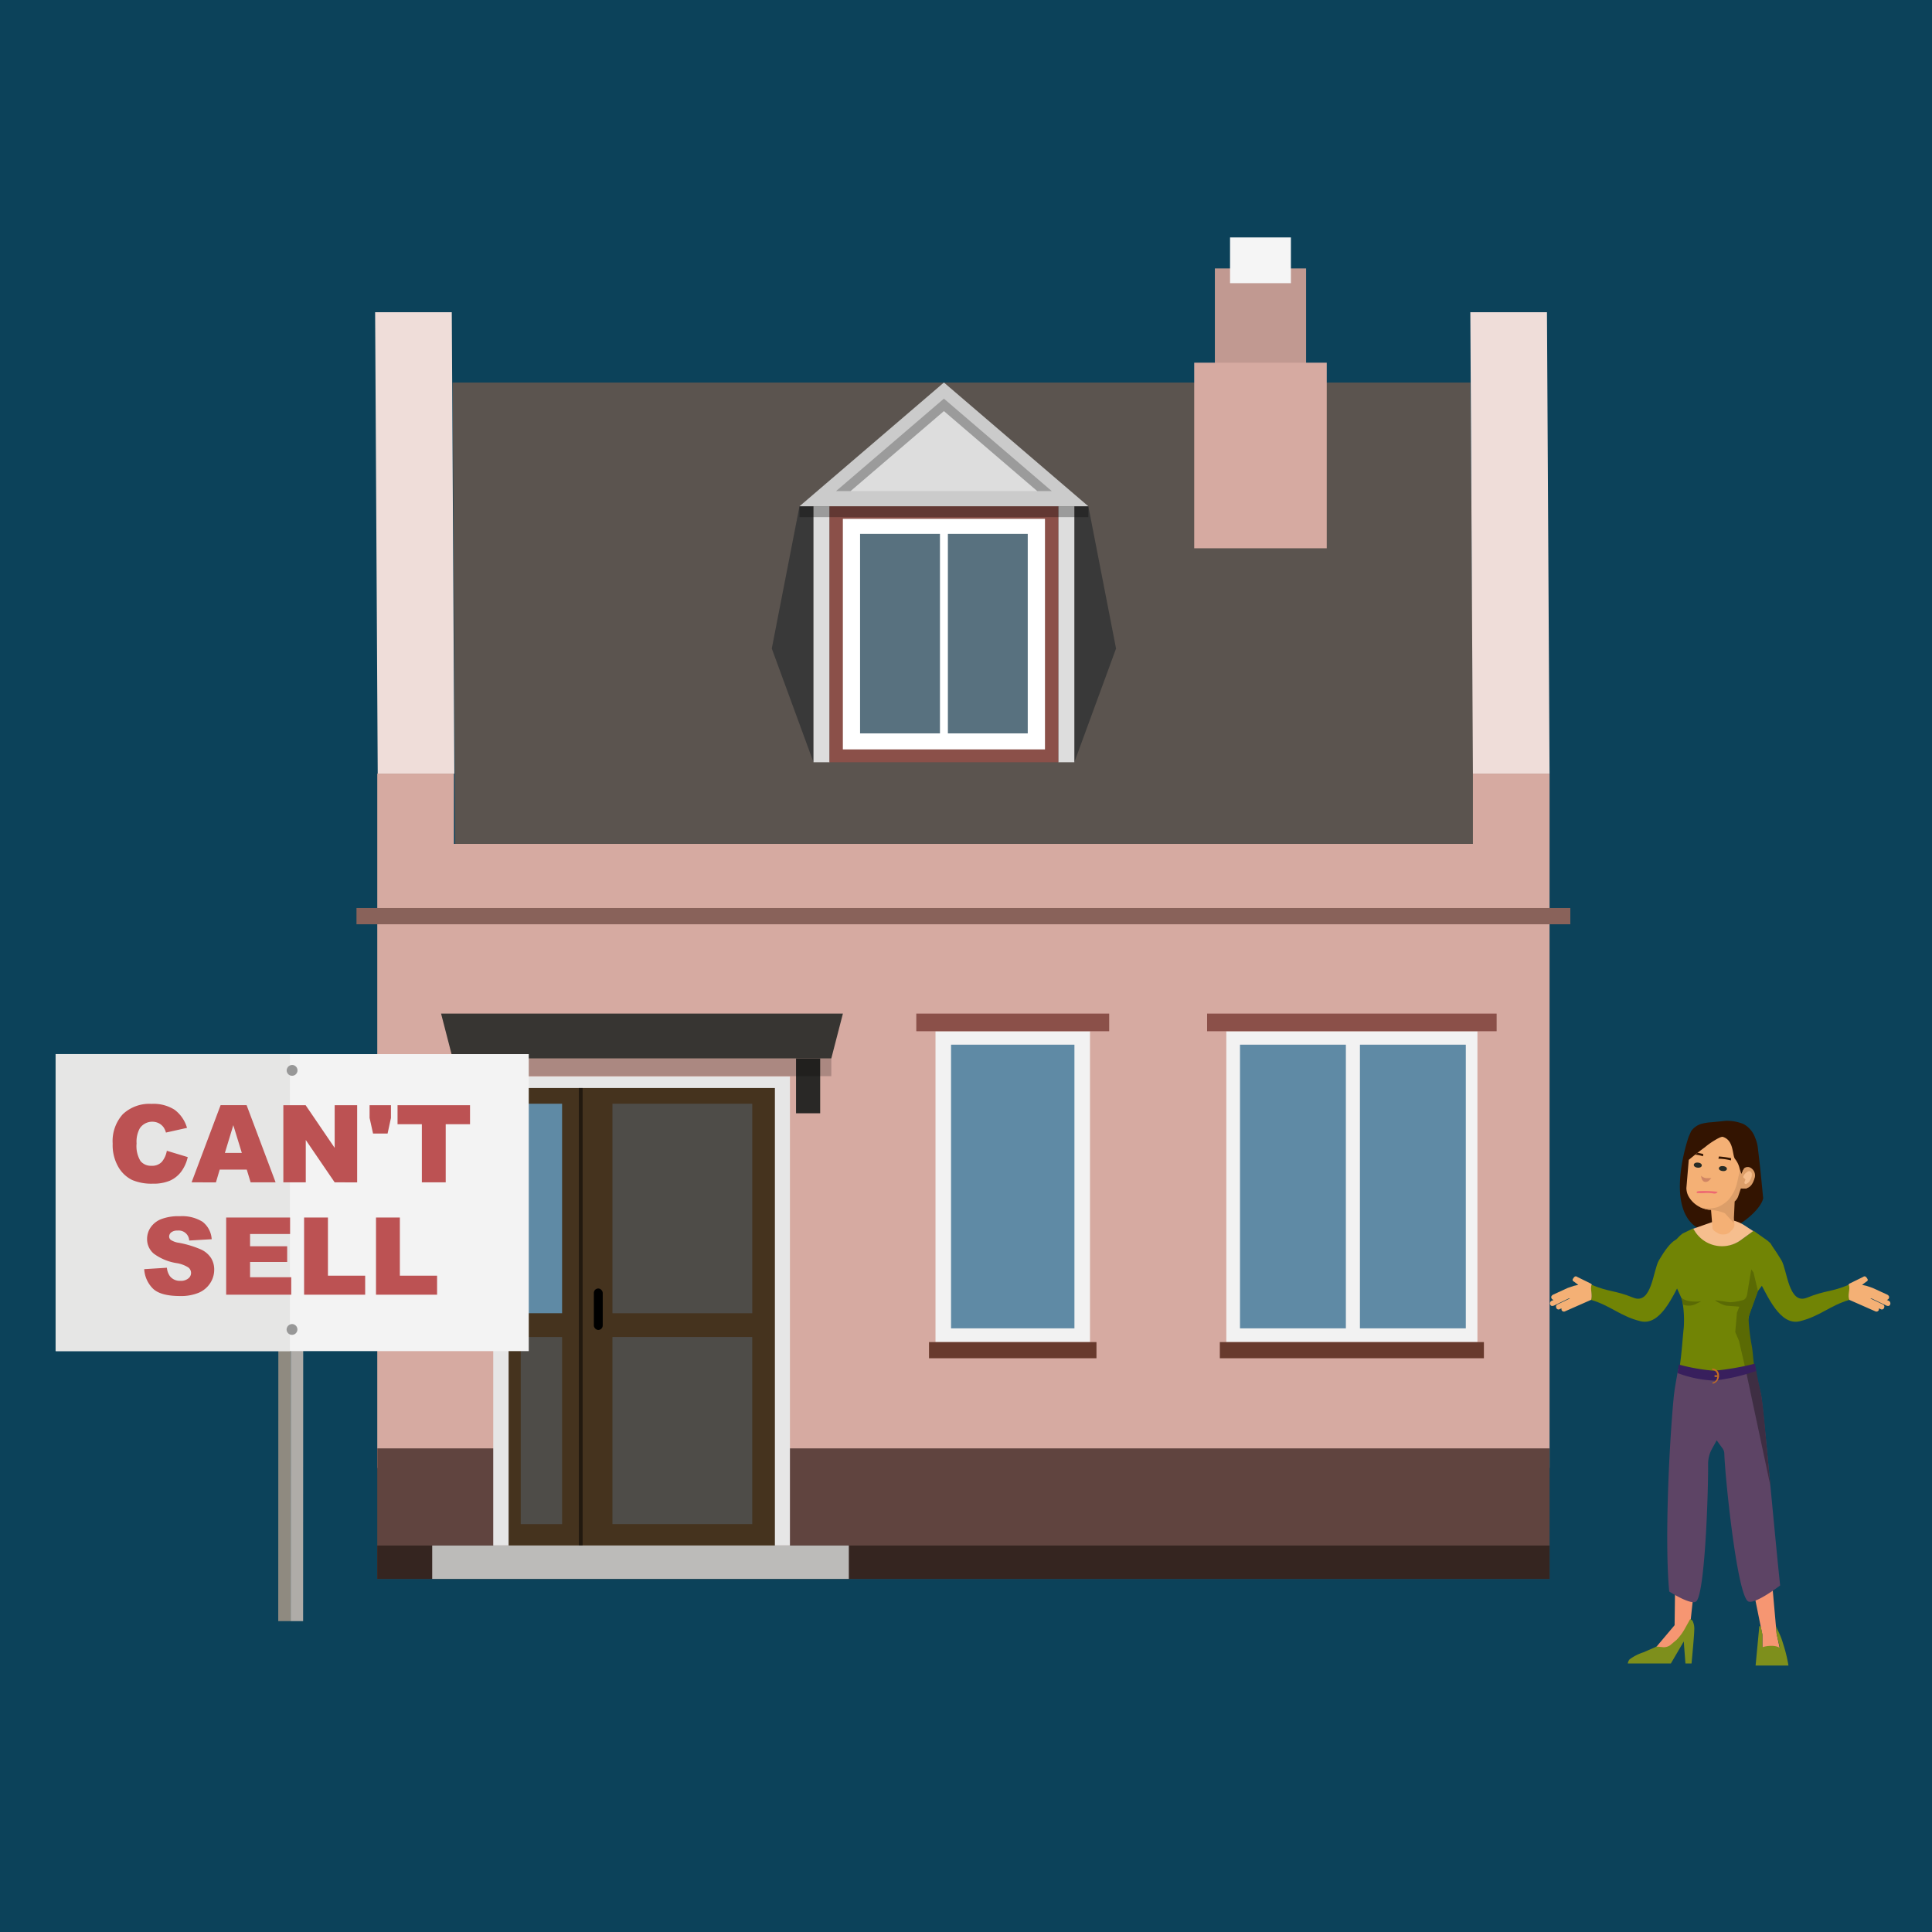 <svg xmlns="http://www.w3.org/2000/svg" width="300" height="300" viewBox="0 0 300 300">
  <defs>
    <style>
      .a {
        fill: #0c425a;
      }

      .b {
        fill: #5b544f;
      }

      .b, .c, .d, .e, .f, .g, .h, .m, .r, .u, .v, .w, .x, .y {
        fill-rule: evenodd;
      }

      .c {
        fill: #efddd9;
      }

      .d {
        fill: #d6aaa1;
      }

      .e {
        fill: #60443f;
      }

      .f {
        fill: #352520;
      }

      .g {
        fill: #c19991;
      }

      .h {
        fill: #f5f5f5;
      }

      .i {
        fill: #e6e6e6;
      }

      .j {
        fill: #45331e;
      }

      .k {
        fill: #4e4c48;
      }

      .l {
        opacity: 0.5;
      }

      .m {
        fill: #bcbbb9;
      }

      .n {
        fill: #5f8aa5;
      }

      .o {
        fill: #373532;
      }

      .p {
        fill: #292826;
      }

      .q {
        opacity: 0.2;
      }

      .r {
        fill: #393939;
      }

      .s, .x {
        fill: #ddd;
      }

      .t {
        fill: #8b5049;
      }

      .u {
        fill: #fff;
      }

      .v {
        fill: #58717f;
      }

      .w {
        fill: #cbcbcb;
      }

      .y, .z {
        opacity: 0.3;
      }

      .aa {
        fill: #f2f2f2;
      }

      .ab {
        fill: #683a2d;
      }

      .ac {
        fill: #89625a;
      }

      .ad {
        fill: #8f8a80;
      }

      .ae {
        fill: #afaca8;
      }

      .af {
        fill: #f3f3f3;
      }

      .ag {
        fill: #e6e6e5;
      }

      .ah {
        fill: #989898;
      }

      .ai {
        fill: #bc5253;
      }

      .aj {
        fill: #331401;
      }

      .ak {
        fill: #718405;
      }

      .al {
        fill: #f69672;
      }

      .am {
        fill: #5a6a04;
      }

      .an {
        fill: #7e8f1c;
      }

      .ao {
        fill: #f6be8e;
      }

      .ap {
        fill: #f4b075;
      }

      .aq {
        fill: #5d4465;
      }

      .ar {
        fill: #3e2e43;
      }

      .as {
        fill: #381f5d;
      }

      .at {
        fill: #c46d22;
      }

      .au {
        fill: #dc9e69;
      }

      .av {
        fill: #d08564;
      }

      .aw {
        fill: #272c26;
      }

      .ax {
        fill: #ed6871;
      }
    </style>
  </defs>
  <title>Articles on House Sales-box</title>
  <rect class="a" x="-10.421" y="-9.834" width="319.211" height="319.211"/>
  <g>
    <g>
      <polygon class="b" points="228.914 131.04 70.685 131.04 70.282 59.398 228.311 59.398 228.914 131.04 228.914 131.04"/>
      <polygon class="c" points="240.614 120.125 228.714 120.125 228.311 48.483 240.211 48.483 240.614 120.125 240.614 120.125"/>
      <polygon class="c" points="70.555 120.125 58.652 120.125 58.249 48.483 70.152 48.483 70.555 120.125 70.555 120.125"/>
      <polygon class="d" points="240.614 189.09 240.614 120.125 228.714 120.125 228.714 131.04 70.485 131.04 70.485 120.125 58.582 120.125 58.582 227.943 240.614 227.943 240.614 189.09"/>
      <polygon class="e" points="240.614 245.173 240.614 224.904 58.582 224.904 58.582 245.173 240.614 245.173 240.614 245.173"/>
      <polygon class="f" points="240.614 245.173 240.614 239.988 58.582 239.988 58.582 245.173 240.614 245.173 240.614 245.173"/>
      <polygon class="g" points="202.808 41.682 188.644 41.682 188.644 59.398 202.808 59.398 202.808 41.682 202.808 41.682"/>
      <polygon class="h" points="200.451 36.868 191.001 36.868 191.001 43.971 200.451 43.971 200.451 36.868 200.451 36.868"/>
      <g>
        <rect class="i" x="76.59" y="167.154" width="46.072" height="72.833" transform="translate(199.252 407.141) rotate(-180)"/>
        <path class="j" d="M120.325,168.948H78.976v71.041h41.349Z"/>
        <path class="k" d="M116.808,236.666V207.611h-21.71v29.056Z"/>
        <path class="k" d="M116.809,203.919V171.386h-21.71v32.532Z"/>
        <g class="l">
          <path d="M90.472,239.988V168.947h-.585v71.041Z"/>
        </g>
        <polygon class="m" points="67.113 245.173 67.113 239.988 131.807 239.988 131.807 245.173 67.113 245.173 67.113 245.173"/>
        <rect x="92.211" y="200.076" width="1.38" height="6.438" rx="0.69" transform="translate(185.802 406.589) rotate(180)"/>
        <path class="k" d="M80.861,236.666V207.61h6.42V236.666Z"/>
        <path class="n" d="M80.861,203.918V171.386h6.42v32.532Z"/>
        <polygon class="o" points="68.49 157.394 130.885 157.394 129.086 164.35 70.289 164.35 68.49 157.394"/>
        <rect class="p" x="123.608" y="164.35" width="3.748" height="8.519" transform="translate(250.964 337.219) rotate(-180)"/>
        <rect class="p" x="72.087" y="164.35" width="3.748" height="8.519" transform="translate(147.923 337.219) rotate(-180)"/>
        <rect class="q" x="70.289" y="164.35" width="58.798" height="2.756" transform="translate(199.375 331.456) rotate(-180)"/>
      </g>
      <g>
        <polygon class="r" points="166.822 78.616 166.822 118.364 173.3 100.703 168.998 78.616 166.822 78.616"/>
        <polygon class="r" points="126.32 78.616 126.32 118.364 119.842 100.703 124.144 78.616 126.32 78.616"/>
        <rect class="s" x="164.331" y="78.617" width="2.49" height="39.747" transform="translate(331.153 196.98) rotate(-180)"/>
        <rect class="s" x="126.32" y="78.617" width="2.49" height="39.747" transform="translate(255.131 196.98) rotate(-180)"/>
        <rect class="t" x="128.811" y="78.564" width="35.52" height="39.8"/>
        <polygon class="u" points="130.878 80.561 162.264 80.561 162.264 116.366 130.878 116.366 130.878 80.561 130.878 80.561"/>
        <path class="v" d="M159.588,82.901V113.88H147.187V82.901ZM145.957,113.88H133.552V82.901h12.405V113.88Z"/>
        <polygon class="w" points="146.571 59.398 168.998 78.616 124.144 78.616 146.571 59.398"/>
        <polygon class="x" points="129.816 76.258 146.571 61.9 163.326 76.258 129.816 76.258"/>
        <polygon class="y" points="146.571 63.836 132.076 76.258 129.816 76.258 146.571 61.9 163.326 76.258 161.066 76.258 146.571 63.836"/>
        <rect class="z" x="124.144" y="78.617" width="44.853" height="1.687" transform="translate(293.142 158.919) rotate(-180)"/>
      </g>
      <g>
        <rect class="aa" x="190.423" y="160.129" width="38.992" height="48.27" transform="translate(419.837 368.529) rotate(180)"/>
        <rect class="n" x="211.17" y="162.218" width="16.44" height="44.047"/>
        <rect class="n" x="192.546" y="162.218" width="16.44" height="44.047"/>
        <rect class="t" x="187.44" y="157.394" width="44.957" height="2.736" transform="translate(419.837 317.523) rotate(180)"/>
        <rect class="ab" x="189.417" y="208.4" width="41.004" height="2.51" transform="translate(419.837 419.309) rotate(180)"/>
      </g>
      <g>
        <rect class="aa" x="145.263" y="160.129" width="23.989" height="48.27" transform="translate(314.516 368.529) rotate(180)"/>
        <rect class="n" x="147.679" y="162.218" width="19.158" height="44.047"/>
        <rect class="t" x="142.281" y="157.394" width="29.954" height="2.736" transform="translate(314.516 317.523) rotate(180)"/>
        <rect class="ab" x="144.257" y="208.4" width="26.001" height="2.51" transform="translate(314.516 419.309) rotate(180)"/>
      </g>
      <rect class="ac" x="55.357" y="140.998" width="188.483" height="2.522" transform="translate(299.196 284.518) rotate(180)"/>
      <polygon class="d" points="206.016 56.319 185.436 56.319 185.436 85.136 206.016 85.136 206.016 56.319 206.016 56.319"/>
    </g>
    <g>
      <polygon class="ad" points="43.228 185.733 43.227 188.434 43.206 251.725 45.134 251.726 45.156 185.734 43.228 185.733"/>
      <polygon class="ae" points="45.159 185.734 45.158 188.435 45.137 251.726 47.068 251.726 47.09 185.735 45.159 185.734"/>
      <rect class="af" x="8.664" y="163.682" width="73.439" height="46.119"/>
      <rect class="ag" x="8.633" y="163.674" width="36.386" height="46.119"/>
      <path class="ah" d="M45.416,165.367a.84.84,0,1,1-.901.839.871.871,0,0,1,.901-.839"/>
      <path class="ah" d="M45.403,205.599a.839.839,0,1,1-.901.839.871.871,0,0,1,.901-.839"/>
      <g>
        <path class="ai" d="M25.907,178.691l3.246.982a5.984,5.984,0,0,1-1.03,2.28,4.471,4.471,0,0,1-1.745,1.382,6.533,6.533,0,0,1-2.653.466,7.713,7.713,0,0,1-3.192-.567,5.06,5.06,0,0,1-2.138-1.997,6.771,6.771,0,0,1-.899-3.66,6.221,6.221,0,0,1,1.582-4.571,6.019,6.019,0,0,1,4.476-1.597,6.078,6.078,0,0,1,3.56.915,5.377,5.377,0,0,1,1.925,2.812l-3.27.728a2.824,2.824,0,0,0-.359-.802,2.134,2.134,0,0,0-.76-.653,2.336,2.336,0,0,0-2.935.783,4.302,4.302,0,0,0-.507,2.359,4.482,4.482,0,0,0,.605,2.731,2.073,2.073,0,0,0,1.7.739,2.066,2.066,0,0,0,1.607-.597A3.69,3.69,0,0,0,25.907,178.691Z"/>
        <path class="ai" d="M38.319,181.618H34.114l-.584,1.978H29.749l4.504-11.984h4.04l4.503,11.984H38.919Zm-.768-2.592-1.323-4.308-1.309,4.308Z"/>
        <path class="ai" d="M43.998,171.612h3.458l4.512,6.63v-6.63H55.459v11.984H51.968l-4.488-6.58v6.58H43.998Z"/>
        <path class="ai" d="M57.389,171.612H60.708v1.978l-.523,2.428H57.928l-.539-2.428Z"/>
        <path class="ai" d="M61.73,171.612H72.986v2.959H69.21v9.025H65.506v-9.025H61.73Z"/>
        <path class="ai" d="M22.392,197.074l3.523-.221a2.685,2.685,0,0,0,.466,1.308,1.957,1.957,0,0,0,1.635.728,1.809,1.809,0,0,0,1.222-.372,1.068,1.068,0,0,0,.02-1.696,4.735,4.735,0,0,0-1.897-.694,8.067,8.067,0,0,1-3.474-1.455,2.926,2.926,0,0,1-1.046-2.313,3.138,3.138,0,0,1,.535-1.745,3.554,3.554,0,0,1,1.61-1.292,7.519,7.519,0,0,1,2.947-.47,6.029,6.029,0,0,1,3.503.854,3.692,3.692,0,0,1,1.435,2.719l-3.491.204a1.631,1.631,0,0,0-1.815-1.545,1.485,1.485,0,0,0-.973.274.841.841,0,0,0-.327.667.667.667,0,0,0,.27.515,3.026,3.026,0,0,0,1.243.441,15.563,15.563,0,0,1,3.478,1.059,3.662,3.662,0,0,1,1.529,1.328,3.37,3.37,0,0,1,.478,1.774,3.796,3.796,0,0,1-.638,2.125,3.98,3.98,0,0,1-1.782,1.476,7.184,7.184,0,0,1-2.886.503q-3.057,0-4.234-1.177A4.642,4.642,0,0,1,22.392,197.074Z"/>
        <path class="ai" d="M35.12,189.055h9.924v2.559H38.831v1.904h5.763v2.444H38.831v2.363h6.393v2.714H35.12Z"/>
        <path class="ai" d="M47.219,189.055h3.704v9.033h5.78v2.951H47.219Z"/>
        <path class="ai" d="M58.386,189.055h3.704v9.033h5.78v2.951H58.386Z"/>
      </g>
    </g>
    <g>
      <path class="aj" d="M270.729,174.539a6.891,6.891,0,0,0-2.681-.505l-2.298.23a7.446,7.446,0,0,0-1.624.266,2.979,2.979,0,0,0-1.537,1.134l-.378.863s-4.724,13.408,3.421,14.919c2.807.521,7.748-3.244,8.152-5.387l-.467-4.749-.378-3.227a5.31,5.31,0,0,0-.399-1.404A3.882,3.882,0,0,0,270.729,174.539Z"/>
      <path class="ak" d="M276.186,195.899a4.936,4.936,0,0,0-.631-1.789l-.631-1.052-.474-.421-2.157-1.526-1.829,1.348a5.089,5.089,0,0,1-7.309-1.358l-.229-.358-1.631.789c-1.192.842-2.414,2.88-3.221,4.213,1.926,1.056,2.198,4.023,2.198,4.023l.919,2.025a17.088,17.088,0,0,1,.263,4.367c-.184,1.584-.278,3.688-.671,6.338a17.29,17.29,0,0,0,5.553,1.142,16.159,16.159,0,0,0,6.086-1.369l-.18-.744a23.136,23.136,0,0,1-.842-4.683l.052-1.842a7.577,7.577,0,0,1,.421-1.579l1.052-2.894S276.256,196.18,276.186,195.899Z"/>
      <path class="al" d="M260.295,231.681l4.315.579-2.105,19.522v1.315l-3.21,3.42-2.368-.474,3.104-3.683Z"/>
      <path class="al" d="M276.344,255.886l.421.842-3.105-.053V253.834l-4.315-21.311,4.473-1.947,2.052,23.1Z"/>
      <path class="am" d="M263.557,202.108l.631-.053-.737.368a2.505,2.505,0,0,1-2.105.158l-.263-1.052a2.945,2.945,0,0,0,1.368.526A7.133,7.133,0,0,0,263.557,202.108Z"/>
      <path class="an" d="M262.452,251.413l.105.053q.052,0,.263.21a2.821,2.821,0,0,1,.263,1.421q0,.737-.421,5.209h-.947l-.263-3.42-2,3.42H252.77a1.158,1.158,0,0,1,.263-.631,7.307,7.307,0,0,1,2.158-1.105l2.052-.894,1.105.105a1.772,1.772,0,0,0,1-.316l1-.842a8.264,8.264,0,0,0,1.368-1.894Z"/>
      <path class="an" d="M276.87,255.202a22.994,22.994,0,0,1,.842,3.42h-5.104l.579-6.104h.21l.263,1.21v2.052a4.374,4.374,0,0,1,1.473-.21,2.685,2.685,0,0,1,.947.158l.316.158-.526-2.157-.105-1.21.421.894A11.283,11.283,0,0,1,276.87,255.202Z"/>
      <path class="ao" d="M270.861,190.263l1.379.9-1.91,1.392a4.987,4.987,0,0,1-7.149-1.359l-.255-.401,3.174-1.111a5.427,5.427,0,0,1,2.132-.294h0A5.428,5.428,0,0,1,270.861,190.263Z"/>
      <path class="ap" d="M269.329,190.181l-.021.103q.039.331-.565.904a1.329,1.329,0,0,1-1.015.487,1.494,1.494,0,0,1-1.123-.288q-.637-.294-.706-.738l.011-.051-.226-2.788-.051-.011,3.138-1.389Z"/>
      <path class="aq" d="M273.45,216.526l-1.03-4.255a16.159,16.159,0,0,1-6.086,1.369,18.599,18.599,0,0,1-5.75-1.119c-.208,1.4-.549,2.925-.71,4.636-.709,7.529-1.405,22.371-.677,29.972,0,0,3.587,2.322,4.26,1.465,1.305-1.662,1.809-16.799,1.778-21.257a4.847,4.847,0,0,1,.606-2.369l.724-1.316.908,1.253a1.448,1.448,0,0,1,.28.814c.073,3.117,1.864,21.168,3.605,22.875.838.821,5.061-2.403,5.061-2.403C275.613,238.685,273.801,218.315,273.45,216.526Z"/>
      <path class="am" d="M272.029,209.054a30.867,30.867,0,0,1-.526-4.525l1.473-4.052-.947-3.946-.737,4.473q-.158.789-.737.894a8.682,8.682,0,0,1-1.947.316l-2.263-.316q0,.105.631.421a4.483,4.483,0,0,0,1.052.421l2.052.158-.368.947-.263,2.999.579,1.368,1.057,4.562a14.583,14.583,0,0,0,1.31-.663C272.223,211.169,272.226,210.238,272.029,209.054Z"/>
      <path class="ar" d="M273.344,215.947c-.219-.899-.477-2.174-.764-3.744-.443.189-.947.385-1.494.571l3.821,17.946C274.135,222.898,273.801,217.807,273.344,215.947Z"/>
      <path class="as" d="M260.482,213.206a18.481,18.481,0,0,0,5.67,1.175,30.542,30.542,0,0,0,6.553-1.505l-.208-1.127a41.459,41.459,0,0,1-6.321,1.099,29.858,29.858,0,0,1-5.498-.965Z"/>
      <path class="at" d="M265.853,212.718a.865.865,0,0,1,.809.946c-.014.85-.604,1.001-.713,1.001s.014.192.014.192a1.234,1.234,0,0,0,.96-1.288,1.038,1.038,0,0,0-1.07-1.069Z"/>
      <rect class="at" x="266.236" y="213.547" width="0.48" height="0.26"/>
      <path class="ap" d="M262.292,185.928a2.766,2.766,0,0,1-.43-1.457l.368-4.364q1.378-1.143,2.502-1.96a11.558,11.558,0,0,1,1.589-1.12s.927-.58,1.199-.495c1.722.533,1.448,2.737,1.869,3.403a3.599,3.599,0,0,1,.749,1.576,1.209,1.209,0,0,1-.003.851,2.228,2.228,0,0,0-.135.903l.197-.547.327-.643.119-.319a.936.936,0,0,1,.74-.44.918.918,0,0,1,.692.414,1.527,1.527,0,0,1,.314.925l-.065.496a1.583,1.583,0,0,1-.244.505.839.839,0,0,1-.385.377l.002.045-.043.047q-.425.469-.651.435-.045.002-.494-.021a1.903,1.903,0,0,0-.581.029,4.563,4.563,0,0,1-1.023,1.977l.006.134-3.123,1.184A4.158,4.158,0,0,1,262.292,185.928Z"/>
      <path class="au" d="M265.253,187.843a5.43,5.43,0,0,1-1.503-.509,4.896,4.896,0,0,0,1.718.319,7.189,7.189,0,0,0,1.2-.193,5.646,5.646,0,0,0,1.65-1.067,6.045,6.045,0,0,0,1.431-2.803l.442-1.948.212.662.405-.871a.868.868,0,0,1,1.026-.095,1.361,1.361,0,0,1,.577,1.719q-.386,1.273-1.228,1.449a1.496,1.496,0,0,1-.851-.003l-.43,1.276a1.917,1.917,0,0,1-.544.788l-.151,3.323-1.373-1.501A7.761,7.761,0,0,0,265.253,187.843Z"/>
      <path class="ao" d="M271.371,181.943l-.002-.045.045-.002.177-.053a.474.474,0,0,1,.422.383l.013.268a1.757,1.757,0,0,1-.235.684,1.103,1.103,0,0,1-.552.61l-.13.096q-.228-.078-.234-.212l-.004-.089.159-.411q-.002-.044-.19-.215l-.047-.043a.18.18,0,0,1-.098-.174l.038-.136A1.497,1.497,0,0,1,271.371,181.943Z"/>
      <path class="av" d="M265.73,182.936l-.298.328a.818.818,0,0,1-.704.259q-.498-.11-.585-.957a1.375,1.375,0,0,0,.735.367Z"/>
      <path class="aj" d="M266.836,179.925l.073-.348a13.207,13.207,0,0,1,1.895.266l-.028.346A8.013,8.013,0,0,0,266.836,179.925Z"/>
      <path class="aj" d="M263.607,179l.878.194-.042.355a4.773,4.773,0,0,0-1.222-.254Z"/>
      <ellipse class="aw" cx="267.533" cy="181.461" rx="0.386" ry="0.624" transform="translate(60.287 429.555) rotate(-84.275)"/>
      <ellipse class="aw" cx="263.637" cy="180.925" rx="0.395" ry="0.624" transform="translate(57.313 425.196) rotate(-84.275)"/>
      <path class="ap" d="M287.035,199.436l.072-.034.086-.087,2.093-1.026q.351-.257.609.179.307.367-.123.568l-.631.481.68.146.973.334,2.254,1.034q.408.227.25.58a.491.491,0,0,1-.316.241l.25.115a.449.449,0,0,1,.285.563q-.137.389-.616.196l-2.24-1.087-.057-.02-.186-.006,1.911.916q.387.19.228.543-.007.143-.222.243a.378.378,0,0,1-.358-.065l-.229-.079-.001.232a.397.397,0,0,1-.559.215l-4.137-1.825Z"/>
      <path class="ak" d="M276.618,195.692c.912,1.535,1.106,6.981,3.981,5.81s3.82-.867,6.472-2.002c.301.699-.269,1.64.097,2.346-2.978.853-4.589,2.563-7.695,3.314s-5.027-3.993-6.357-6.376-3.605-3.312-1.683-5.486S274.825,192.673,276.618,195.692Z"/>
      <path class="ap" d="M247.183,199.436l-.072-.034-.086-.087-2.093-1.026q-.351-.257-.609.179-.307.367.123.568l.631.481-.68.146-.973.334-2.254,1.034q-.408.227-.25.58a.491.491,0,0,0,.316.241l-.25.115a.449.449,0,0,0-.285.563q.137.389.616.196l2.24-1.087.057-.02.186-.006-1.911.916q-.387.19-.228.543.007.143.223.243a.378.378,0,0,0,.358-.065l.229-.079,0,.232a.397.397,0,0,0,.559.215l4.137-1.825Z"/>
      <path class="ak" d="M257.599,195.692c-.912,1.535-1.106,6.981-3.981,5.81s-3.82-.867-6.472-2.002c-.301.699.269,1.64-.097,2.346,2.978.853,4.589,2.563,7.695,3.314s5.027-3.993,6.357-6.376,3.605-3.312,1.683-5.486S259.393,192.673,257.599,195.692Z"/>
      <path class="ax" d="M263.467,185.1c-.032.13.05.186.242.156a6.873,6.873,0,0,0,1.186-.018,6.645,6.645,0,0,1,1.182.082.571.571,0,0,0,.48-.086c.198-.113.178-.178-.042-.196a16.629,16.629,0,0,0-2.747-.077C263.585,184.992,263.483,185.035,263.467,185.1Z"/>
    </g>
  </g>
</svg>

